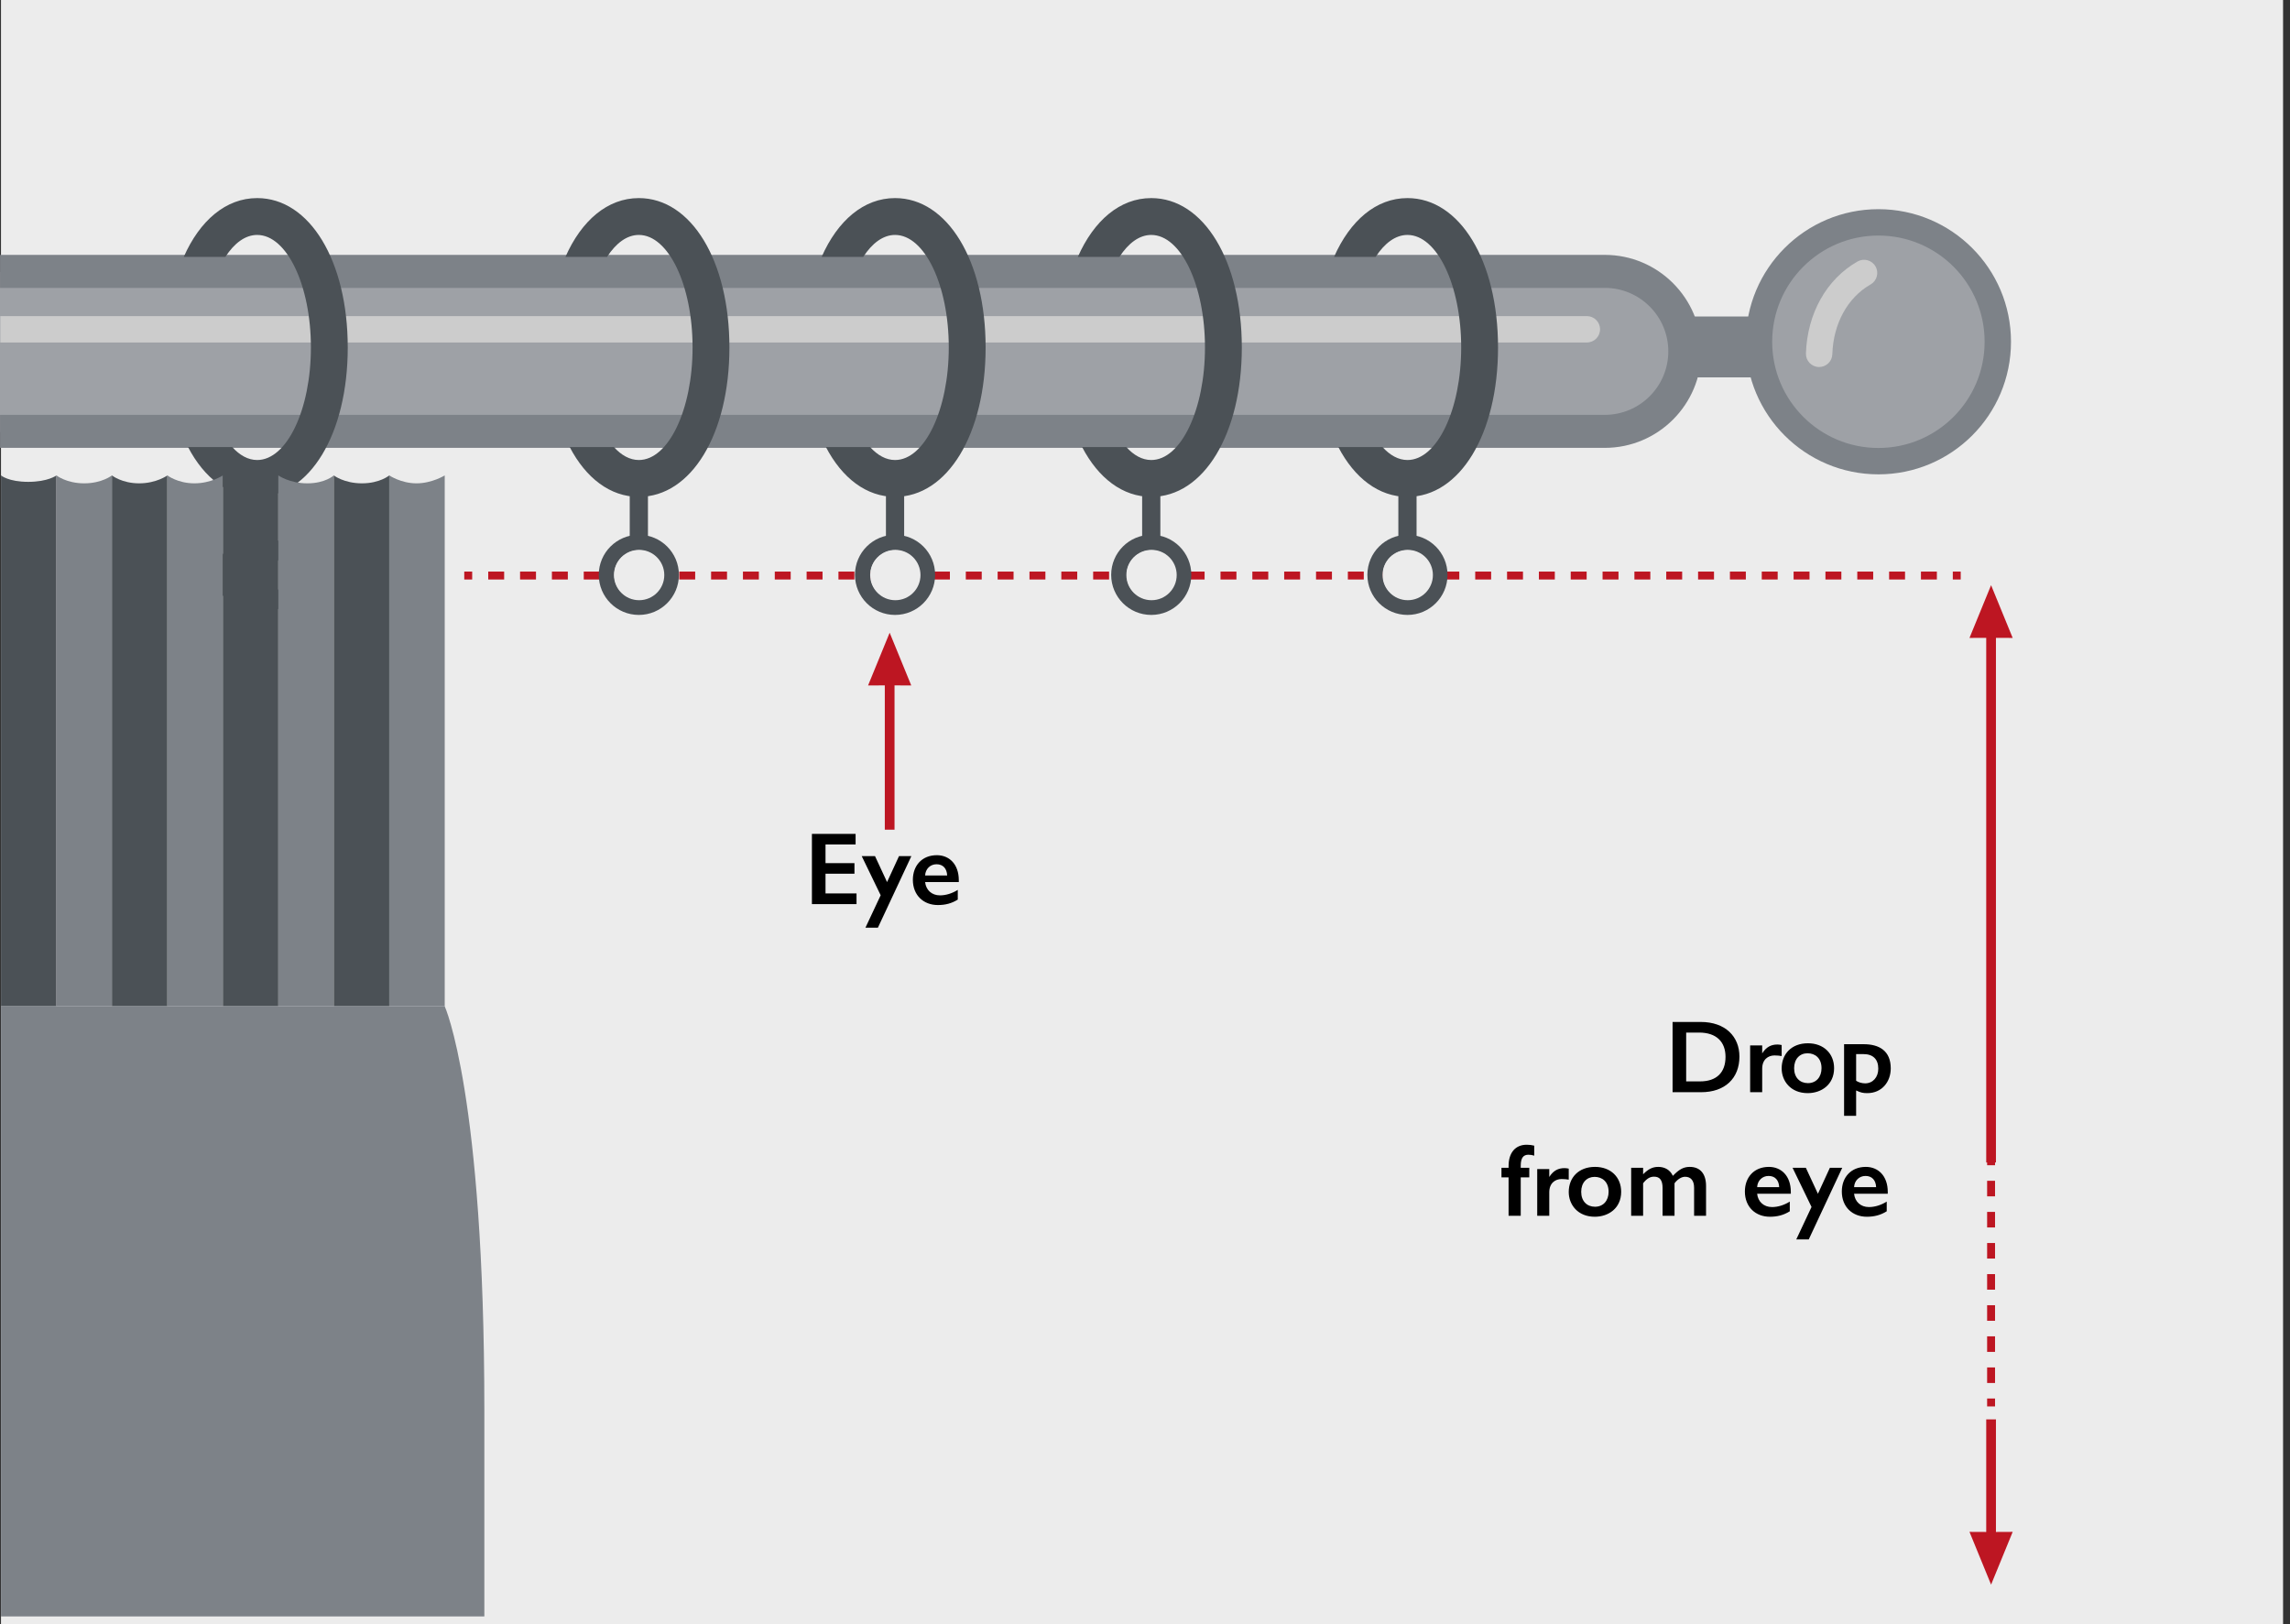 <?xml version="1.0" encoding="UTF-8"?>
<svg width="289px" height="205px" viewBox="0 0 289 205" version="1.1" xmlns="http://www.w3.org/2000/svg" xmlns:xlink="http://www.w3.org/1999/xlink">
    <rect x="0" y="0" width="289" height="205" fill="#333333" stroke="none"/>
    <!-- Generator: Sketch 53.1 (72631) - https://sketchapp.com -->
    <title>Group 65</title>
    <desc>Created with Sketch.</desc>
    <g id="Page-1" stroke="none" stroke-width="1" fill="none" fill-rule="evenodd">
        <g id="Artboard" transform="translate(-423, -604)">
            <g id="Group-65" transform="translate(423, 604)">
                <polygon id="Fill-1" fill="#ECECEC" points="0.125 205 288.125 205 288.125 0 0.125 0"></polygon>
                <polygon id="Fill-2" fill="#7D8288" points="212.24 47.626 223.761 47.626 223.761 39.944 212.24 39.944"></polygon>
                <g id="Group-33" transform="translate(0, 28)">
                    <path d="M252.125,15.132 C252.125,23.454 245.379,30.201 237.057,30.201 C228.734,30.201 221.987,23.454 221.987,15.132 C221.987,6.81 228.734,0.064 237.057,0.064 C245.379,0.064 252.125,6.81 252.125,15.132" id="Fill-3" fill="#9EA1A6"></path>
                    <path d="M252.125,15.132 C252.125,23.454 245.379,30.201 237.057,30.201 C228.734,30.201 221.987,23.454 221.987,15.132 C221.987,6.81 228.734,0.064 237.057,0.064 C245.379,0.064 252.125,6.81 252.125,15.132 Z" id="Stroke-5" stroke="#7D8288" stroke-width="3.329"></path>
                    <path d="M0,26.523 L203.367,26.44 C208.94,26.44 213.458,21.92 213.458,16.345 L213.458,16.344 C213.458,10.769 208.94,6.25 203.367,6.25 L0,6.333 L0,26.523 Z" id="Fill-7" fill="#9EA1A6"></path>
                    <path d="M0.006,24.357 L202.53,24.357 C206.948,24.357 210.542,20.763 210.542,16.345 C210.542,11.927 206.948,8.333 202.53,8.333 L0.006,8.333 M0.006,4.167 L202.53,4.167 C209.245,4.167 214.708,9.629 214.708,16.344 C214.708,23.059 209.245,28.523 202.53,28.523 L0.006,28.523" id="Fill-9" fill="#7D8288"></path>
                    <path d="M200.263,11.895 L0.042,11.895 L0.042,15.223 L200.263,15.223 C201.183,15.223 201.928,14.479 201.928,13.559 C201.928,12.639 201.183,11.895 200.263,11.895" id="Fill-11" fill="#CCCCCC"></path>
                    <path d="M229.575,18.32 C229.559,18.32 229.54,18.32 229.52,18.319 C228.603,18.29 227.882,17.52 227.911,16.602 C228.076,11.57 230.509,7.234 234.42,5.004 C235.217,4.551 236.234,4.825 236.693,5.627 C237.148,6.424 236.868,7.442 236.072,7.898 C233.172,9.549 231.363,12.844 231.24,16.709 C231.211,17.61 230.47,18.32 229.575,18.32" id="Fill-13" fill="#CCCCCC"></path>
                    <path d="M247.445,44.637 L246.445,44.637" id="Stroke-15" stroke="#BD1622"></path>
                    <path d="M244.435,44.637 L60.594,44.637" id="Stroke-17" stroke="#BD1622" stroke-dasharray="2.009,2.009"></path>
                    <path d="M59.59,44.637 L58.59,44.637" id="Stroke-19" stroke="#BD1622"></path>
                    <polygon id="Fill-21" fill="#BD1622" points="251.89 151.13 250.663 151.132 250.663 165.342 248.551 165.332 251.277 171.991 254.003 165.332 251.89 165.342"></polygon>
                    <polygon id="Fill-23" fill="#BD1622" points="250.663 118.713 251.89 118.71 251.89 52.5 254.003 52.51 251.276 45.852 248.551 52.51 250.663 52.5"></polygon>
                    <polygon id="Fill-25" fill="#BD1622" points="111.663 76.713 112.89 76.71 112.89 58.5 115.002 58.51 112.276 51.852 109.55 58.51 111.663 58.5"></polygon>
                    <path d="M251.276,106.282 L251.276,107.282" id="Stroke-27" stroke="#BD1622"></path>
                    <path d="M251.276,109.245 L251.276,147.518" id="Stroke-29" stroke="#BD1622" stroke-dasharray="1.963,1.963"></path>
                    <path d="M251.276,148.5 L251.276,149.5" id="Stroke-31" stroke="#BD1622"></path>
                </g>
                <path d="M211.08,128.977 L214.629,128.977 C217.749,128.977 219.517,130.823 219.517,133.345 C219.517,136.101 217.684,137.843 214.681,137.843 L211.08,137.843 L211.08,128.977 Z M212.796,136.478 L214.551,136.478 C216.631,136.478 217.762,135.36 217.762,133.384 C217.762,131.512 216.644,130.316 214.421,130.316 L212.796,130.316 L212.796,136.478 Z M224.847,133.28 C224.6,133.241 224.34,133.202 223.95,133.202 C223.144,133.202 222.39,133.709 222.39,134.879 L222.39,137.843 L220.869,137.843 L220.869,131.941 L222.39,131.941 L222.39,132.942 C222.91,132.123 223.534,131.824 224.314,131.824 C224.483,131.824 224.652,131.85 224.847,131.889 L224.847,133.28 Z M228.11,132.929 C227.135,132.929 226.42,133.644 226.42,134.814 C226.42,135.997 227.148,136.699 228.162,136.699 C229.202,136.699 229.878,135.932 229.878,134.814 C229.878,133.54 229.072,132.929 228.11,132.929 Z M228.162,131.668 C230.138,131.668 231.464,132.955 231.464,134.814 C231.464,136.894 229.852,137.96 228.136,137.96 C225.965,137.96 224.847,136.413 224.847,134.84 C224.847,133.033 226.082,131.668 228.162,131.668 Z M238.614,134.84 C238.614,136.517 237.509,137.96 235.65,137.96 C235.143,137.96 234.844,137.908 234.246,137.622 L234.246,140.82 L232.725,140.82 L232.725,131.785 L235.195,131.785 C237.145,131.785 238.614,132.604 238.614,134.84 Z M234.246,133.033 L234.246,136.4 C234.558,136.608 234.987,136.725 235.39,136.725 C236.352,136.725 237.041,135.958 237.041,134.879 C237.041,133.683 236.378,133.033 235.169,133.033 L234.246,133.033 Z" id="Drop" fill="#000000" fill-rule="nonzero"></path>
                <path d="M192.672,144.473 C193.01,144.473 193.335,144.512 193.621,144.59 L193.621,145.851 C193.387,145.773 193.127,145.734 192.893,145.734 C192.282,145.734 191.918,146.085 191.918,147.125 L191.918,147.385 L192.997,147.385 L192.997,148.594 L191.918,148.594 L191.918,153.443 L190.384,153.443 L190.384,148.594 L189.487,148.594 L189.487,147.385 L190.384,147.385 L190.384,147.164 C190.384,145.461 191.255,144.473 192.672,144.473 Z M197.976,148.88 C197.729,148.841 197.469,148.802 197.079,148.802 C196.273,148.802 195.519,149.309 195.519,150.479 L195.519,153.443 L193.998,153.443 L193.998,147.541 L195.519,147.541 L195.519,148.542 C196.039,147.723 196.663,147.424 197.443,147.424 C197.612,147.424 197.781,147.45 197.976,147.489 L197.976,148.88 Z M201.239,148.529 C200.264,148.529 199.549,149.244 199.549,150.414 C199.549,151.597 200.277,152.299 201.291,152.299 C202.331,152.299 203.007,151.532 203.007,150.414 C203.007,149.14 202.201,148.529 201.239,148.529 Z M201.291,147.268 C203.267,147.268 204.593,148.555 204.593,150.414 C204.593,152.494 202.981,153.56 201.265,153.56 C199.094,153.56 197.976,152.013 197.976,150.44 C197.976,148.633 199.211,147.268 201.291,147.268 Z M209.273,147.268 C210.092,147.268 210.768,147.645 211.119,148.399 C211.886,147.593 212.458,147.268 213.238,147.268 C214.59,147.268 215.305,148.165 215.305,149.673 L215.305,153.443 L213.797,153.443 L213.797,149.894 C213.797,149.01 213.394,148.516 212.666,148.516 C212.224,148.516 211.73,148.802 211.327,149.335 L211.327,153.443 L209.819,153.443 L209.819,149.946 C209.819,148.958 209.481,148.503 208.74,148.503 C208.233,148.503 207.817,148.75 207.362,149.335 L207.362,153.443 L205.854,153.443 L205.854,147.385 L207.362,147.385 L207.362,148.204 C207.986,147.567 208.532,147.268 209.273,147.268 Z M223.235,147.268 C224.782,147.268 226.004,148.386 226.004,150.427 L226.004,150.661 L221.753,150.661 C221.857,151.662 222.585,152.338 223.625,152.338 C224.405,152.338 225.185,152.078 225.874,151.649 L225.874,152.871 C225.107,153.352 224.314,153.56 223.365,153.56 C221.558,153.56 220.206,152.338 220.206,150.375 C220.206,148.581 221.363,147.268 223.235,147.268 Z M221.753,149.829 L224.535,149.829 C224.496,148.945 224.015,148.412 223.196,148.412 C222.39,148.412 221.792,149.01 221.753,149.829 Z M226.225,147.385 L227.902,147.385 L229.423,150.661 L230.931,147.385 L232.491,147.385 L228.266,156.42 L226.693,156.42 L228.617,152.325 L226.225,147.385 Z M235.468,147.268 C237.015,147.268 238.237,148.386 238.237,150.427 L238.237,150.661 L233.986,150.661 C234.09,151.662 234.818,152.338 235.858,152.338 C236.638,152.338 237.418,152.078 238.107,151.649 L238.107,152.871 C237.34,153.352 236.547,153.56 235.598,153.56 C233.791,153.56 232.439,152.338 232.439,150.375 C232.439,148.581 233.596,147.268 235.468,147.268 Z M233.986,149.829 L236.768,149.829 C236.729,148.945 236.248,148.412 235.429,148.412 C234.623,148.412 234.025,149.01 233.986,149.829 Z" id="fromeye" fill="#000000" fill-rule="nonzero"></path>
                <path d="M102.465,105.239 L107.977,105.239 L107.977,106.578 L104.181,106.578 L104.181,108.931 L107.834,108.931 L107.834,110.27 L104.181,110.27 L104.181,112.753 L108.094,112.753 L108.094,114.105 L102.465,114.105 L102.465,105.239 Z M108.75,108.047 L110.427,108.047 L111.948,111.323 L113.456,108.047 L115.016,108.047 L110.791,117.082 L109.218,117.082 L111.142,112.987 L108.75,108.047 Z M118.233,107.93 C119.78,107.93 121.002,109.048 121.002,111.089 L121.002,111.323 L116.751,111.323 C116.855,112.324 117.583,113 118.623,113 C119.403,113 120.183,112.74 120.872,112.311 L120.872,113.533 C120.105,114.014 119.312,114.222 118.363,114.222 C116.556,114.222 115.204,113 115.204,111.037 C115.204,109.243 116.361,107.93 118.233,107.93 Z M116.751,110.491 L119.533,110.491 C119.494,109.607 119.013,109.074 118.194,109.074 C117.388,109.074 116.79,109.672 116.751,110.491 Z" id="Eye" fill="#000000" fill-rule="nonzero"></path>
                <g id="Group-64" transform="translate(0, 25)">
                    <polygon id="Fill-34" fill="#4B5156" points="79.473 43.493 81.772 43.493 81.772 36.597 79.473 36.597"></polygon>
                    <path d="M80.622,50.654 C78.908,50.654 77.518,49.264 77.518,47.55 C77.518,45.837 78.908,44.447 80.622,44.447 C82.336,44.447 83.726,45.837 83.726,47.55 C83.726,49.264 82.336,50.654 80.622,50.654 M80.622,42.493 C77.829,42.493 75.564,44.758 75.564,47.55 C75.564,50.343 77.829,52.608 80.622,52.608 C83.415,52.608 85.679,50.343 85.679,47.55 C85.679,44.758 83.415,42.493 80.622,42.493" id="Fill-36" fill="#4B5156"></path>
                    <path d="M83.834,47.575 C83.834,49.328 82.412,50.75 80.659,50.75 C78.904,50.75 77.483,49.328 77.483,47.575 C77.483,45.821 78.904,44.399 80.659,44.399 C82.412,44.399 83.834,45.821 83.834,47.575" id="Fill-37" fill="#ECECEC"></path>
                    <path d="M80.622,0 C76.675,0 73.383,2.831 71.36,7.418 L76.612,7.418 C77.736,5.686 79.12,4.65 80.622,4.65 C84.367,4.65 87.403,11.009 87.403,18.854 C87.403,26.697 84.367,33.057 80.622,33.057 C79.483,33.057 78.413,32.457 77.47,31.417 L71.895,31.417 C73.941,35.338 77.008,37.706 80.622,37.706 C87.246,37.706 92.053,29.777 92.053,18.854 C92.053,7.93 87.246,0 80.622,0" id="Fill-38" fill="#4B5156"></path>
                    <polygon id="Fill-39" fill="#4B5156" points="31.306 43.493 33.605 43.493 33.605 36.597 31.306 36.597"></polygon>
                    <path d="M32.456,50.654 C30.742,50.654 29.352,49.264 29.352,47.55 C29.352,45.837 30.742,44.447 32.456,44.447 C34.17,44.447 35.559,45.837 35.559,47.55 C35.559,49.264 34.17,50.654 32.456,50.654 M32.456,42.493 C29.663,42.493 27.398,44.758 27.398,47.55 C27.398,50.343 29.663,52.608 32.456,52.608 C35.249,52.608 37.513,50.343 37.513,47.55 C37.513,44.758 35.249,42.493 32.456,42.493" id="Fill-40" fill="#4B5156"></path>
                    <path d="M35.666,47.575 C35.666,49.328 34.245,50.75 32.492,50.75 C30.738,50.75 29.317,49.328 29.317,47.575 C29.317,45.821 30.738,44.399 32.492,44.399 C34.245,44.399 35.666,45.821 35.666,47.575" id="Fill-41" fill="#ECECEC"></path>
                    <path d="M32.455,0 C28.508,0 25.216,2.831 23.192,7.418 L28.445,7.418 C29.569,5.686 30.953,4.65 32.455,4.65 C36.2,4.65 39.236,11.009 39.236,18.854 C39.236,26.697 36.2,33.057 32.455,33.057 C31.316,33.057 30.246,32.457 29.303,31.417 L23.728,31.417 C25.773,35.338 28.841,37.706 32.455,37.706 C39.079,37.706 43.886,29.777 43.886,18.854 C43.886,7.93 39.079,0 32.455,0" id="Fill-42" fill="#4B5156"></path>
                    <polygon id="Fill-43" fill="#4B5156" points="111.806 43.493 114.105 43.493 114.105 36.597 111.806 36.597"></polygon>
                    <path d="M112.956,50.654 C111.242,50.654 109.852,49.264 109.852,47.55 C109.852,45.837 111.242,44.447 112.956,44.447 C114.67,44.447 116.059,45.837 116.059,47.55 C116.059,49.264 114.67,50.654 112.956,50.654 M112.956,42.493 C110.163,42.493 107.898,44.758 107.898,47.55 C107.898,50.343 110.163,52.608 112.956,52.608 C115.749,52.608 118.013,50.343 118.013,47.55 C118.013,44.758 115.749,42.493 112.956,42.493" id="Fill-44" fill="#4B5156"></path>
                    <path d="M116.166,47.575 C116.166,49.328 114.746,50.75 112.992,50.75 C111.237,50.75 109.817,49.328 109.817,47.575 C109.817,45.821 111.237,44.399 112.992,44.399 C114.746,44.399 116.166,45.821 116.166,47.575" id="Fill-45" fill="#ECECEC"></path>
                    <path d="M112.955,0 C109.008,0 105.716,2.831 103.692,7.418 L108.945,7.418 C110.069,5.686 111.453,4.65 112.955,4.65 C116.7,4.65 119.736,11.009 119.736,18.854 C119.736,26.697 116.7,33.057 112.955,33.057 C111.816,33.057 110.746,32.457 109.803,31.417 L104.228,31.417 C106.273,35.338 109.341,37.706 112.955,37.706 C119.579,37.706 124.386,29.777 124.386,18.854 C124.386,7.93 119.579,0 112.955,0" id="Fill-46" fill="#4B5156"></path>
                    <polygon id="Fill-47" fill="#4B5156" points="144.139 43.493 146.438 43.493 146.438 36.597 144.139 36.597"></polygon>
                    <path d="M145.289,50.654 C143.575,50.654 142.185,49.264 142.185,47.55 C142.185,45.837 143.575,44.447 145.289,44.447 C147.003,44.447 148.393,45.837 148.393,47.55 C148.393,49.264 147.003,50.654 145.289,50.654 M145.289,42.493 C142.496,42.493 140.231,44.758 140.231,47.55 C140.231,50.343 142.496,52.608 145.289,52.608 C148.082,52.608 150.346,50.343 150.346,47.55 C150.346,44.758 148.082,42.493 145.289,42.493" id="Fill-48" fill="#4B5156"></path>
                    <path d="M148.5,47.575 C148.5,49.328 147.079,50.75 145.325,50.75 C143.571,50.75 142.15,49.328 142.15,47.575 C142.15,45.821 143.571,44.399 145.325,44.399 C147.079,44.399 148.5,45.821 148.5,47.575" id="Fill-49" fill="#ECECEC"></path>
                    <path d="M145.288,0 C141.341,0 138.05,2.831 136.026,7.418 L141.278,7.418 C142.402,5.686 143.786,4.65 145.288,4.65 C149.033,4.65 152.069,11.009 152.069,18.854 C152.069,26.697 149.033,33.057 145.288,33.057 C144.149,33.057 143.079,32.457 142.136,31.417 L136.561,31.417 C138.607,35.338 141.674,37.706 145.288,37.706 C151.912,37.706 156.719,29.777 156.719,18.854 C156.719,7.93 151.912,0 145.288,0" id="Fill-50" fill="#4B5156"></path>
                    <polygon id="Fill-51" fill="#4B5156" points="176.473 43.493 178.772 43.493 178.772 36.597 176.473 36.597"></polygon>
                    <path d="M177.622,50.654 C175.908,50.654 174.518,49.264 174.518,47.55 C174.518,45.837 175.908,44.447 177.622,44.447 C179.336,44.447 180.725,45.837 180.725,47.55 C180.725,49.264 179.336,50.654 177.622,50.654 M177.622,42.493 C174.829,42.493 172.564,44.758 172.564,47.55 C172.564,50.343 174.829,52.608 177.622,52.608 C180.415,52.608 182.679,50.343 182.679,47.55 C182.679,44.758 180.415,42.493 177.622,42.493" id="Fill-52" fill="#4B5156"></path>
                    <path d="M180.833,47.575 C180.833,49.328 179.411,50.75 177.659,50.75 C175.905,50.75 174.482,49.328 174.482,47.575 C174.482,45.821 175.905,44.399 177.659,44.399 C179.411,44.399 180.833,45.821 180.833,47.575" id="Fill-53" fill="#ECECEC"></path>
                    <path d="M177.622,0 C173.675,0 170.383,2.831 168.359,7.418 L173.612,7.418 C174.736,5.686 176.12,4.65 177.622,4.65 C181.367,4.65 184.403,11.009 184.403,18.854 C184.403,26.697 181.367,33.057 177.622,33.057 C176.483,33.057 175.413,32.457 174.47,31.417 L168.895,31.417 C170.94,35.338 174.008,37.706 177.622,37.706 C184.246,37.706 189.053,29.777 189.053,18.854 C189.053,7.93 184.246,0 177.622,0" id="Fill-54" fill="#4B5156"></path>
                    <path d="M7.125,102 L0.125,102 L0.125,35 C0.125,35 1.062,35.812 3.562,35.812 C6.063,35.812 7.125,35 7.125,35 L7.125,102 Z" id="Fill-55" fill="#4B5156"></path>
                    <path d="M14.125,102 L7.125,102 L7.125,35 C7.125,35 8.375,36 10.625,36 C12.875,36 14.125,35 14.125,35 L14.125,102 Z" id="Fill-56" fill="#7D8288"></path>
                    <path d="M21.125,102 L14.125,102 L14.125,35 C14.125,35 15.377,36 17.563,36 C19.75,36 21.125,35 21.125,35 L21.125,102 Z" id="Fill-57" fill="#4B5156"></path>
                    <path d="M28.125,102 L21.125,102 L21.125,35 C21.125,35 22.42,36 24.533,36 C26.646,36 28.125,35 28.125,35 L28.125,102 Z" id="Fill-58" fill="#7D8288"></path>
                    <path d="M35.125,102 L28.125,102 L28.125,35 C28.125,35 29.392,36 31.738,36 C34.083,36 35.125,35 35.125,35 L35.125,102 Z" id="Fill-59" fill="#4B5156"></path>
                    <path d="M42.125,102 L35.125,102 L35.125,35 C35.125,35 36.526,36 38.789,36 C41.052,36 42.125,35 42.125,35 L42.125,102 Z" id="Fill-60" fill="#7D8288"></path>
                    <path d="M49.125,102 L42.125,102 L42.125,35 C42.125,35 43.411,36 45.676,36 C47.941,36 49.125,35 49.125,35 L49.125,102 Z" id="Fill-61" fill="#4B5156"></path>
                    <path d="M56.125,102 L49.125,102 L49.125,35 C49.125,35 50.609,36 52.563,36 C54.518,36 56.125,35 56.125,35 L56.125,102 Z" id="Fill-62" fill="#7D8288"></path>
                    <path d="M61.125,179 L0.125,179 L0.125,102 L56.125,102 C56.125,102 61.125,113.001 61.125,153 L61.125,179 Z" id="Fill-63" fill="#7D8288"></path>
                </g>
            </g>
        </g>
    </g>
</svg>